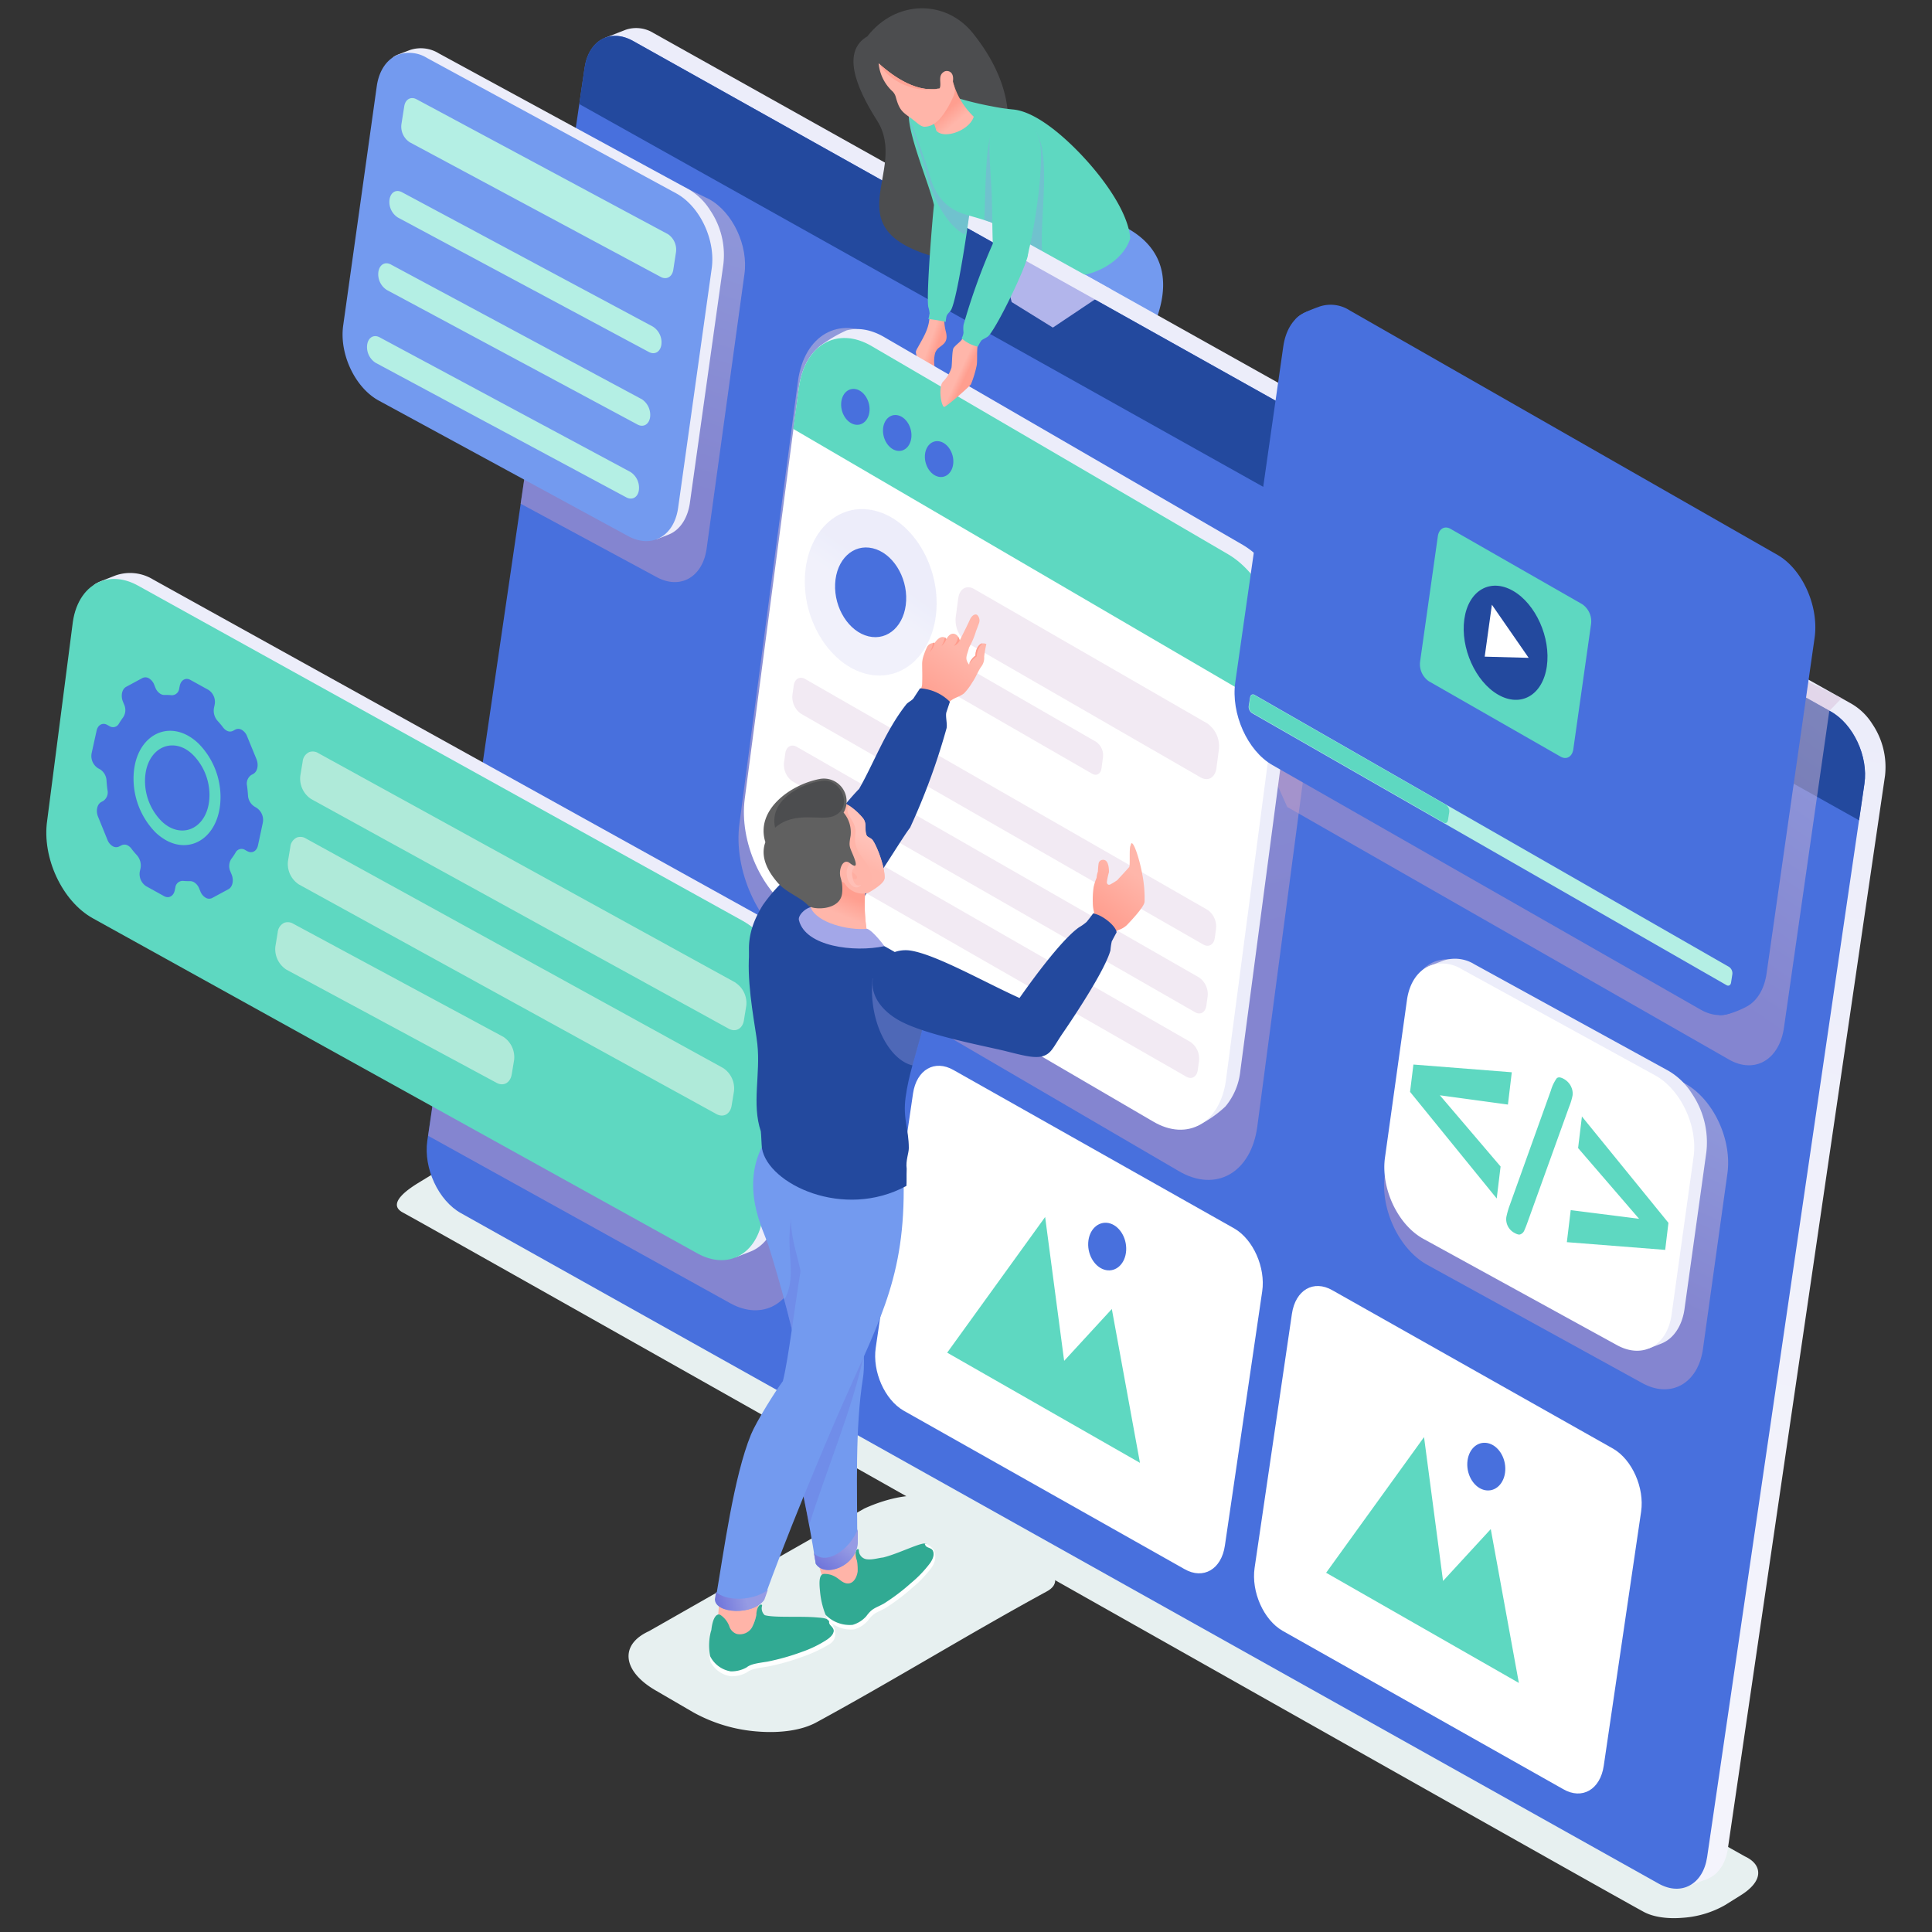 <svg xmlns="http://www.w3.org/2000/svg" xmlns:xlink="http://www.w3.org/1999/xlink" viewBox="0 0 500 500"><rect x="0" y="0" width="500" height="500" fill="#333333" stroke="none"/><defs><style>.cls-1{isolation:isolate;}.cls-2{fill:#686ed8;}.cls-10,.cls-11,.cls-12,.cls-13,.cls-14,.cls-15,.cls-16,.cls-17,.cls-18,.cls-19,.cls-2,.cls-20,.cls-21,.cls-22,.cls-23,.cls-24,.cls-25,.cls-26,.cls-27,.cls-28,.cls-29,.cls-3,.cls-30,.cls-31,.cls-32,.cls-33,.cls-34,.cls-35,.cls-36,.cls-37,.cls-38,.cls-39,.cls-4,.cls-40,.cls-41,.cls-42,.cls-43,.cls-5,.cls-6,.cls-7,.cls-8,.cls-9{fill-rule:evenodd;}.cls-3{fill:url(#GradientFill_3);}.cls-4{fill:#6970d9;opacity:0.3;}.cls-10,.cls-11,.cls-12,.cls-16,.cls-21,.cls-26,.cls-36,.cls-4{mix-blend-mode:multiply;}.cls-5{fill:#739aef;}.cls-6{fill:#e7f0f0;}.cls-7{fill:url(#linear-gradient);}.cls-8{fill:#4870dd;}.cls-9{fill:#23499e;}.cls-10,.cls-11,.cls-12,.cls-15,.cls-16,.cls-26{opacity:0.5;}.cls-10{fill:url(#linear-gradient-2);}.cls-11{fill:url(#linear-gradient-3);}.cls-12{fill:url(#linear-gradient-4);}.cls-13{fill:#ecedfa;}.cls-14{fill:#5ed8c1;}.cls-15{fill:#fffcf2;}.cls-16{fill:url(#linear-gradient-5);}.cls-17{fill:#b4efe4;}.cls-18{fill:#fff;}.cls-19{fill:#4c4d4f;}.cls-20{fill:url(#linear-gradient-6);}.cls-21{fill:#9398e4;}.cls-21,.cls-36{opacity:0.35;}.cls-22{fill:url(#linear-gradient-7);}.cls-23{fill:#ffb5a9;}.cls-24{fill:#ffa395;}.cls-25{fill:#b2b5eb;}.cls-26{fill:url(#linear-gradient-8);}.cls-27,.cls-28{opacity:0.2;}.cls-27{fill:url(#linear-gradient-9);}.cls-28{fill:#bf9ac3;}.cls-29{fill:url(#linear-gradient-10);}.cls-30{fill:#ffb4a8;}.cls-31{fill:#31aa93;}.cls-32{fill:url(#GradientFill_2);}.cls-33{fill:url(#GradientFill_2-2);}.cls-34{fill:url(#linear-gradient-11);}.cls-35{fill:#ff9d8e;}.cls-36{fill:#9da1e6;}.cls-37{fill:url(#linear-gradient-12);}.cls-38{fill:url(#linear-gradient-13);}.cls-39{fill:#ffbfb6;}.cls-40{fill:#ffaea1;}.cls-41{fill:#a3a7e8;}.cls-42{fill:#606060;}.cls-43{fill:url(#linear-gradient-14);}</style><linearGradient id="GradientFill_3" x1="275.71" y1="73.45" x2="275.7" y2="116.63" gradientUnits="userSpaceOnUse"><stop offset="0" stop-color="#7d82de"/><stop offset="1" stop-color="#5e65d6"/></linearGradient><linearGradient id="linear-gradient" x1="317.5" y1="149.02" x2="271.19" y2="430.1" gradientUnits="userSpaceOnUse"><stop offset="0" stop-color="#ecedfa"/><stop offset="1" stop-color="#f4f4fc"/></linearGradient><linearGradient id="linear-gradient-2" x1="394.1" y1="322.01" x2="421.37" y2="264.65" gradientUnits="userSpaceOnUse"><stop offset="0" stop-color="#bf9ac3"/><stop offset="1" stop-color="#dbc6dd"/></linearGradient><linearGradient id="linear-gradient-3" x1="390.57" y1="220.55" x2="441.1" y2="146.74" xlink:href="#linear-gradient-2"/><linearGradient id="linear-gradient-4" x1="152.82" y1="295.79" x2="184.49" y2="226.7" xlink:href="#linear-gradient-2"/><linearGradient id="linear-gradient-5" x1="156.85" y1="120.61" x2="182.51" y2="34.8" xlink:href="#linear-gradient-2"/><linearGradient id="linear-gradient-6" x1="242.25" y1="90.66" x2="240.15" y2="89.92" gradientUnits="userSpaceOnUse"><stop offset="0" stop-color="#ff9e8f"/><stop offset="1" stop-color="#ffb6aa"/></linearGradient><linearGradient id="linear-gradient-7" x1="245.25" y1="28.35" x2="247.78" y2="31.42" xlink:href="#linear-gradient-6"/><linearGradient id="linear-gradient-8" x1="281.08" y1="254.67" x2="232.39" y2="63.12" xlink:href="#linear-gradient-2"/><linearGradient id="linear-gradient-9" x1="228.58" y1="148.68" x2="224.52" y2="154.42" gradientUnits="userSpaceOnUse"><stop offset="0" stop-color="#a3a7e8"/><stop offset="1" stop-color="#b7baed"/></linearGradient><linearGradient id="linear-gradient-10" x1="250.1" y1="97.11" x2="248.35" y2="96.3" xlink:href="#linear-gradient-6"/><linearGradient id="GradientFill_2" x1="217.96" y1="399.13" x2="213.1" y2="406.1" gradientUnits="userSpaceOnUse"><stop offset="0" stop-color="#969be4"/><stop offset="1" stop-color="#7076db"/></linearGradient><linearGradient id="GradientFill_2-2" x1="193.06" y1="413.35" x2="185.71" y2="415.23" xlink:href="#GradientFill_2"/><linearGradient id="linear-gradient-11" x1="239.06" y1="181.55" x2="248.35" y2="168.26" xlink:href="#linear-gradient-6"/><linearGradient id="linear-gradient-12" x1="217.93" y1="231.14" x2="215.94" y2="236.13" xlink:href="#linear-gradient-6"/><linearGradient id="linear-gradient-13" x1="224.66" y1="217.16" x2="221.73" y2="222.79" gradientUnits="userSpaceOnUse"><stop offset="0" stop-color="#ffc2b9"/><stop offset="1" stop-color="#ffb6aa"/></linearGradient><linearGradient id="linear-gradient-14" x1="284.02" y1="236.87" x2="292.69" y2="225.42" xlink:href="#linear-gradient-6"/></defs><title>illustration-site-web-pas-cher</title><g class="cls-1"><g id="Layer_1" data-name="Layer 1"><path class="cls-2" d="M306.9,113.53c.28.16.64.28,1.08.5,1.41,3.4,1.94,4.4,1.67,4.74s-.21.13-.33.81c-.16.93,3.1,5,3.61,6.24a4.69,4.69,0,0,1,.11,3.4,17.36,17.36,0,0,1-3.48,5.9c-1.29,1.45-2.72,2.38-4,2.1-1.54-.34-1.27-1.72-1.05-3.07.09-.49,1-1.56.94-2-.41-2.72-2.4-5.1-3.86-7.45-1.26-1.17-3.37-2.4-4.54-3.75-1.69-2-2-4,.09-5.2.67-.38,2.35-2.27,3.22-2.2C302.05,113.65,304.81,112.31,306.9,113.53Z"/><path class="cls-3" d="M250.39,105.73c-1.14,3.1-.25,5.84,2.23,7l0,0,.31.11a6.39,6.39,0,0,0,.81.25c3,.88,7.43,1.69,10.15,2.21,10.85,2.07,27,3.36,34.61,6.26,3-2.19,3.86-6.25,1.91-8.69-8.28-3.94-19.47-9.07-24.16-10.81a13.46,13.46,0,0,0-3.92-.66c7-6.3,14.4-13.13,17.27-19,2-4.12,2.37-9.83,3.78-13.41-11.41,3.34-13.59-3.55-15.69-6-1.8,2.63-1.75,2.15-3.57,5-6.16,9.53-15.23,23-21.4,33.07A16.38,16.38,0,0,0,250.39,105.73Z"/><path class="cls-4" d="M287.62,107c-4.65-2.11-8.87-3.94-11.32-4.85a13.46,13.46,0,0,0-3.92-.66c7-6.3,14.4-13.13,17.27-19,2-4.12,2.37-9.83,3.78-13.41a16.62,16.62,0,0,1-7.65.71l.31,2.23c-8.81,8.77-24.82,29.14-26.31,42.45,5.39,1.25,20.09,3.14,22.44,3.4.62-4,3.2-7.09,5.4-10.92Zm-8-41.24c-.74-1-1.3-2-1.86-2.6-1.14,1.68-1.54,2.09-2.15,2.89Z"/><path class="cls-2" d="M286.2,157.71c1.61,2.22-2.72,13.38-3.77,15.73-.93,2.07-.63,3.34,1.56,3.37,1.73,0,4.48-2.42,6.16-4,3.14-3,3.32-6.07,4.23-7.38l1.07-.34c.78-.44,3.09-3.46,3.22-4.61a25.86,25.86,0,0,0-1.19-3.1c-1.71-3.16-2.09-1.78-4.34-3.71C290.57,155.51,292.4,156.25,286.2,157.71Z"/><path class="cls-5" d="M265.71,119.48c4.69,9.07,16.35,29.54,20.47,38.63,3.63.77,7.31-1.35,7.63-4.21-2.65-8.72-7-23.08-9.08-27.66a61.53,61.53,0,0,0-6.4-10.14c6.93-9.69,17.9-24.95,21.07-33.89,4.31-12.17-.63-19.11-7.28-22.93-2.36-1.36-4.9.82-6.1-.64A97.11,97.11,0,0,0,279,78.47c-2.31,9.44-13.34,29.47-14.18,36.21a7.31,7.31,0,0,0,.67,3.81C265.52,118.81,265.6,119.14,265.71,119.48Z"/><path class="cls-6" d="M451.57,480.43,132.48,301c-4-1.84-9.95-3.57-13.9-1.16L108.47,306c-2,1.24-8.72,5.36-4.25,7.78,13.16,7.14,307.8,173.78,321.16,181,2.52,1.37,6.22,1.87,10.1,1.54a25.57,25.57,0,0,0,10.94-3.27l4-2.5c2.85-1.76,4.44-3.69,4.59-5.53S454,481.56,451.57,480.43Z"/><path class="cls-7" d="M169.08,8.52a8.45,8.45,0,0,0-7.19-.8l-5.4,2.11C154.53,20,434.54,485.5,437.05,488.08l4.82-1.82c3.16-1.24,4.82-4.54,5.28-7.74l40.69-277.75a0,0,0,0,0,0,0,19.87,19.87,0,0,0-3.31-13.44,15.6,15.6,0,0,0-5.44-5.24Z"/><path class="cls-8" d="M473.78,184.12l-310-173.55c-5.87-3.25-11.45-.13-12.49,7L110.58,295.27c-1,7.07,2.87,15.45,8.73,18.7l310,173.54c5.86,3.25,11.46.14,12.5-6.93l40.69-277.76C483.55,195.75,479.64,187.37,473.78,184.12Z"/><path class="cls-9" d="M473.78,184.12l-310-173.55c-5.87-3.25-11.45-.13-12.49,7l-1.37,9.36L481.13,212.3l1.39-9.48C483.55,195.75,479.64,187.37,473.78,184.12Z"/><path class="cls-9" d="M161.83,17.49c2.35.54,4.16,3.34,4,6.25s-2.13,4.84-4.48,4.31-4.15-3.34-4-6.26S159.48,17,161.83,17.49Z"/><path class="cls-9" d="M172.54,23.64c2.35.53,4.15,3.33,4,6.25s-2.13,4.84-4.48,4.3-4.16-3.33-4-6.25S170.19,23.1,172.54,23.64Z"/><path class="cls-9" d="M184.12,30.39c2.35.54,4.16,3.34,4,6.25S186,41.49,183.67,41s-4.15-3.34-4-6.25S181.77,29.85,184.12,30.39Z"/><path class="cls-10" d="M436.07,280.41l-55.69-30.58a10.52,10.52,0,0,0-9-1c-3.39,1.32-5.92,4.75-6.66,9.74l-6.31,45.29c-1.3,8.89,3.6,19.42,11,23.5L425,357.93c7.37,4.08,14.4.17,15.71-8.72l6.31-45.29C448.36,295,443.44,284.49,436.07,280.41Z"/><path class="cls-11" d="M354.55,121.12l122.11,59.55L473.42,184,461.7,265.89c-1.19,8.4-7.59,12.13-14.26,8.31l-114.3-65.35-9.92-22.14Z"/><path class="cls-12" d="M201.21,247.5l-75.49-41.84-2.53,3.85L110.8,293.94,189,337.28c8.28,4.59,16.17.2,17.64-9.78l6.92-53.6C215,263.92,209.49,252.09,201.21,247.5Z"/><path class="cls-13" d="M197.87,266l-9,59.25,1.43.17,3.91-1.51c4.28-1.69,6.53-6.15,7.15-10.48L208,262.07v0a26.8,26.8,0,0,0-4.48-18.18,21.14,21.14,0,0,0-7.35-7.09L39.67,150a11.44,11.44,0,0,0-9.73-1.09l-3.44,1.35c-1.73.65-2.27,1.17-2.26,1.28C25.87,166.7,200.15,250.48,197.87,266Z"/><path class="cls-14" d="M192.21,238.31,35.74,151.57c-3.48-1.93-6.88-2.2-9.73-1.09-3.65,1.42-6.38,5.11-7.16,10.48l-6.64,51.39c-1.4,9.57,3.88,20.9,11.81,25.3L180.5,324.38c7.93,4.4,15.5.19,16.9-9.38L204,263.62C205.44,254.05,200.15,242.7,192.21,238.31Z"/><path class="cls-15" d="M190.36,254.3l-108-59.4a2.7,2.7,0,0,0-2.33-.26,3,3,0,0,0-1.71,2.51l-.6,3.6a6.33,6.33,0,0,0,2.82,6.05l108,59.4c1.89,1.05,3.7,0,4-2.25l.59-3.6a6.31,6.31,0,0,0-2.82-6.05Zm-60.14,14a6.32,6.32,0,0,1,2.83,6.05l-.6,3.6c-.34,2.29-2.14,3.3-4,2.25L74.1,250.93a6.31,6.31,0,0,1-2.83-6l.6-3.61a3,3,0,0,1,1.71-2.51,2.74,2.74,0,0,1,2.33.26l54.31,29.24Zm56.91,8.09a6.32,6.32,0,0,1,2.82,6.05l-.59,3.61c-.34,2.29-2.15,3.29-4,2.24l-108-59.39a6.33,6.33,0,0,1-2.83-6.05l.6-3.61a3,3,0,0,1,1.71-2.5,2.7,2.7,0,0,1,2.33.26Z"/><path class="cls-8" d="M48,193.85c-5.11-2.83-10.52,1-10.47,8.37a14.79,14.79,0,0,0,4.21,10.23A9.55,9.55,0,0,0,43.76,214c5.1,2.83,10.49-1,10.45-8.34A14.8,14.8,0,0,0,50,195.41,10,10,0,0,0,48,193.85ZM43,217.47a13.81,13.81,0,0,1-2.78-2.07,19.93,19.93,0,0,1-5.66-13.76c-.06-9.91,7.21-15.06,14.07-11.26a13.34,13.34,0,0,1,2.82,2.12,19.74,19.74,0,0,1,5.62,13.75c0,9.88-7.22,15-14.07,11.22Zm23.38-8.42A3.75,3.75,0,0,1,68,213l-1.24,5.81c-.32,1.48-1.55,2.14-2.75,1.48l-.61-.34a1.72,1.72,0,0,0-2.42.67,15.84,15.84,0,0,1-1.11,1.65,3.41,3.41,0,0,0-.24,3.28l.32.79c.61,1.5.24,3.21-.82,3.78l-4.2,2.27a1.72,1.72,0,0,1-1.7-.06,3.2,3.2,0,0,1-1.37-1.64l-.32-.77a3.26,3.26,0,0,0-1.36-1.62,2,2,0,0,0-1-.26c-.6,0-1.2,0-1.8-.07a1.93,1.93,0,0,0-2,1.72l-.16.76c-.32,1.48-1.55,2.14-2.74,1.48l-4.69-2.6a3.76,3.76,0,0,1-1.59-3.88l.17-.75a4,4,0,0,0-.92-3.35c-.51-.55-1-1.13-1.44-1.72a2.92,2.92,0,0,0-.9-.8,1.74,1.74,0,0,0-1.68-.06l-.55.28a1.74,1.74,0,0,1-1.71-.05,3.26,3.26,0,0,1-1.36-1.65l-2.44-6c-.61-1.5-.24-3.21.82-3.78l.55-.3a2.69,2.69,0,0,0,1.07-2.83q-.16-1.2-.24-2.4a3.64,3.64,0,0,0-1.65-2.92l-.61-.34a3.76,3.76,0,0,1-1.59-3.88L25,189.09c.33-1.49,1.55-2.16,2.75-1.49l.61.34a1.72,1.72,0,0,0,2.42-.67,19.78,19.78,0,0,1,1.11-1.65,3.39,3.39,0,0,0,.24-3.27l-.32-.79c-.61-1.51-.24-3.21.82-3.8l4.2-2.27a1.77,1.77,0,0,1,1.71.06,3.28,3.28,0,0,1,1.36,1.64l.32.79a3.25,3.25,0,0,0,1.35,1.62,2,2,0,0,0,1,.26,13.48,13.48,0,0,1,1.8.06,1.91,1.91,0,0,0,2-1.71l.16-.76c.32-1.49,1.55-2.16,2.74-1.49l4.69,2.59a3.73,3.73,0,0,1,1.58,3.9l-.16.76a3.94,3.94,0,0,0,.91,3.32c.5.55,1,1.13,1.45,1.74a2.92,2.92,0,0,0,.9.8,1.71,1.71,0,0,0,1.68.06l.56-.3a1.72,1.72,0,0,1,1.7.06,3.28,3.28,0,0,1,1.36,1.64l2.44,5.95c.61,1.52.24,3.21-.82,3.8l-.55.3a2.69,2.69,0,0,0-1.07,2.82q.16,1.2.24,2.4a3.65,3.65,0,0,0,1.65,2.92Z"/><path class="cls-16" d="M183.56,51.56,149.79,35.23l-13.33,83.41-1.72,11.72,35.12,18.95c6.1,3.38,11.92.14,13-7.22L192.65,71C193.73,63.66,189.66,54.94,183.56,51.56Z"/><path class="cls-13" d="M179.44,71.39l-10.52,68,1.1.14,3-1.17c3.29-1.3,5-4.72,5.5-8.06l8.69-61.93s0,0,0,0a20.6,20.6,0,0,0-3.45-14,16.2,16.2,0,0,0-5.65-5.45L113.54,13.8a8.84,8.84,0,0,0-7.49-.84l-2.64,1c-1.34.5-1.75.9-1.74,1C102.92,26.63,181.19,59.45,179.44,71.39Z"/><path class="cls-5" d="M175.09,50.09,110.51,15a8.73,8.73,0,0,0-7.48-.84c-2.8,1.09-4.9,3.93-5.51,8.07L88.83,84.15c-1.08,7.36,3,16.07,9.08,19.46l64.58,35.09c6.1,3.38,11.93.15,13-7.21l8.69-61.94C185.26,62.19,181.19,53.47,175.09,50.09Z"/><path class="cls-17" d="M163.13,122.13,98.25,87.3c-1.5-.8-2.93,0-3.22,1.88a4.82,4.82,0,0,0,2.19,4.72l64.87,34.82c1.5.81,3,0,3.25-1.87a4.85,4.85,0,0,0-2.21-4.72Zm2.9-18.86a4.88,4.88,0,0,1,2.21,4.73c-.29,1.86-1.75,2.68-3.25,1.87L100.12,75.05a4.82,4.82,0,0,1-2.19-4.72c.29-1.86,1.72-2.68,3.22-1.88L166,103.27Zm6.67-42.75L107.82,25.7c-1.49-.81-2.93,0-3.2,1.81l-.73,4.62a4.82,4.82,0,0,0,2.19,4.71L171,71.67c1.5.8,2.95,0,3.24-1.81l.71-4.61a4.84,4.84,0,0,0-2.21-4.73Zm-3.75,24a4.81,4.81,0,0,1,2.21,4.7c-.29,1.89-1.74,2.67-3.24,1.87L103,56.31a4.76,4.76,0,0,1-2.19-4.68c.29-1.89,1.72-2.69,3.21-1.89Z"/><path class="cls-13" d="M433.13,301.5l-7.67,47.35,1.19.15,3.27-1.27c3.58-1.41,5.46-5.14,6-8.76l5.68-40.77a0,0,0,0,0,0,0,22.41,22.41,0,0,0-3.75-15.2,17.64,17.64,0,0,0-6.15-5.93l-50.13-27.52a9.55,9.55,0,0,0-8.14-.91l-2.88,1.12c-1.44.55-1.89,1-1.88,1.07C370,263.46,435,288.52,433.13,301.5Z"/><path class="cls-18" d="M428.4,278.33l-50.13-27.52a9.47,9.47,0,0,0-8.13-.91c-3.05,1.19-5.33,4.27-6,8.77l-5.69,40.77c-1.17,8,3.24,17.48,9.88,21.15l50.13,27.52c6.64,3.68,13,.16,14.14-7.84l5.68-40.77C439.46,291.5,435,282,428.4,278.33Z"/><path class="cls-14" d="M406.56,281.16a4,4,0,0,1,.42,2.33,15.76,15.76,0,0,1-.91,3l-10.69,29.67c-.34,1-.66,1.74-.89,2.28a1.8,1.8,0,0,1-1,1c-.37.17-.88,0-1.54-.36a4,4,0,0,1-2.11-4.09,20.88,20.88,0,0,1,.88-3.09l10.65-29.69a10.62,10.62,0,0,1,1.44-3.06c.38-.48,1.06-.42,2,.13a4.54,4.54,0,0,1,1.75,1.85Zm2.85,7.71-1,8.25,15.78,18.3-17.69-2.24-1,8.29,25.45,2,.84-7-22.43-27.57Zm-44.49-6.3,22.43,27.6,1-8.28-15.71-18.43,17.61,2.4,1-8.36-25.46-2Z"/><path class="cls-18" d="M236.29,283c.9-6.16,5.6-8.88,10.49-6.07l72.66,41c4.88,2.81,8.12,10.1,7.22,16.26L317,400c-.9,6.16-5.6,8.88-10.48,6.07l-72.67-41c-4.89-2.82-8.11-10.11-7.21-16.27Z"/><polygon class="cls-14" points="245.13 350.07 270.48 314.96 275.4 352.19 287.74 338.77 295.02 378.58 245.13 350.07"/><path class="cls-8" d="M286.89,316.52c2.71.55,4.75,3.72,4.56,7.09s-2.55,5.64-5.26,5.08-4.75-3.72-4.56-7.08S284.18,316,286.89,316.52Z"/><path class="cls-18" d="M334.35,340c.91-6.16,5.6-8.89,10.49-6.07l72.66,41c4.88,2.82,8.12,10.11,7.22,16.27l-9.67,65.77c-.9,6.17-5.6,8.89-10.48,6.07l-72.66-41c-4.89-2.82-8.12-10.1-7.22-16.27Z"/><polygon class="cls-14" points="343.2 407.03 368.54 371.92 373.46 409.15 385.81 395.73 393.08 435.54 343.2 407.03"/><path class="cls-8" d="M385,373.47c2.71.56,4.75,3.73,4.56,7.09s-2.55,5.64-5.26,5.09-4.75-3.73-4.56-7.09S382.24,372.92,385,373.47Z"/><path class="cls-19" d="M224.49,9.39C218,13.19,221.12,22,227,31.23c8.34,13.15-11.84,28,15.59,35.45-2.86-8,9-11,14.86-21.93,6.74-12.65,3-25.34-5.65-36.14C244.75-.19,231.85-.08,224.49,9.39Z"/><path class="cls-20" d="M237.3,92.51l1.58,6c.49,1.28.79,1.63,2.63.8,1-.49.68-2.58.41-4.1a8.79,8.79,0,0,1,.07-3.76,3,3,0,0,1,1.15-1.57c1.09-.88,2.38-1.47,1.59-4.27a14.16,14.16,0,0,1-.35-4.06l-3.82-.25c.09,3.41-1.43,5.71-3,8.57C236.79,91.22,237,91,237.3,92.51Z"/><path class="cls-14" d="M250.91,54.66l0-.19a3.87,3.87,0,0,0-.12-.82c-1-6.48-2.95-17.41-4.49-23.11-2.68-9.95-11.2-6.51-11.11-.57.09,5.62,5.31,17.79,6.52,23.06-.43,3.84-2,23-1.48,26.37a7.74,7.74,0,0,1,.35,1.76,6,6,0,0,1-.32,1.38c1.5.2,3,.42,4.49.76a9.07,9.07,0,0,1,.22-1.49c.26-.72.92-1.09,1.22-1.7,1.47-3,3.89-18.77,4.56-23.91A6.29,6.29,0,0,0,250.91,54.66Z"/><path class="cls-21" d="M249.79,60.73A29.92,29.92,0,0,0,251,53.16c0-3.95-1.51-7.22-2-9.73L235.22,29.68c.09,2.58,3.09,9.43,4.33,14.5C241.47,52.07,245.65,58.88,249.79,60.73Z"/><path class="cls-14" d="M292.51,61.67c-1.95,6.44-11.09,11.51-20.25,9.49-2.18-2.43-2.83-1.67-4.83-3.63-1.82-1.79-4.07-4.23-7.21-7.42-1.75-2.74-8.64-3.86-11.69-5.06-3.43-1.34-6.48-4.15-7.9-9.61-.69-2.65-3.69-10.75-4.77-13.45-3.12-7.81,3.65-10.72,8.22-7.83a84.74,84.74,0,0,0,12.59,3.35,51.37,51.37,0,0,0,5.58.83c3.8.37,7.93,3.14,10.88,5.49C281.06,40.15,291.82,52.84,292.51,61.67Z"/><path class="cls-22" d="M246.6,21A19.33,19.33,0,0,0,252,30.19c-1,3.47-7.58,6-9.69,3.63a11.34,11.34,0,0,0-.61-1.84c-.34-1-.69-1.91-1-2.62Z"/><path class="cls-23" d="M227.39,16.38a11.22,11.22,0,0,0,3.43,7.12,3.25,3.25,0,0,1,1,1.59c.86,3.14,1.54,3.79,3.56,5.22s2.69,2.37,3.81,2.49a4.62,4.62,0,0,0,3-1.1c1.73-1.24,3.66-4.62,4.57-6.84.67-1.66.25-2.07-.17-3.64.49-2.89-1.5-3.07-2.17-2.71-1.9,1-.62,3.13-1.25,4.35C236.48,24.34,229.55,18.33,227.39,16.38Z"/><path class="cls-24" d="M227.39,16.38c3.72,6.19,11.91,7.75,15.79,6.48C236.48,24.34,229.55,18.33,227.39,16.38Z"/><path class="cls-21" d="M270.7,69.57l-.17,0a13.11,13.11,0,0,1-3.1-2.08c-1.82-1.79-4.07-4.23-7.21-7.42-.89-1.4-3.12-2.37-5.49-3.15.37-6.41.2-21.06,2.31-23,2.9-2.63,6.89-4.38,10.22-1C273.54,39.5,267.28,63.41,270.7,69.57Z"/><polygon class="cls-25" points="261.83 78.18 257.85 63.2 260.6 60.74 285.74 74.85 283.4 77.47 272.48 84.78 261.83 78.18"/><path class="cls-13" d="M257.86,63.24,256,57.39,287.39,74.8l-4,2.7Z"/><path class="cls-26" d="M206.5,98.69c1.62-12,10.73-17.17,20.34-11.52l99.23,57.94c9.6,5.65,16.07,20,14.45,32L325.39,291.55c-1.62,12-10.74,17.17-20.34,11.52l-99.23-57.94c-9.61-5.65-16.08-20-14.45-32Z"/><path class="cls-13" d="M210,98c.17-1.3.43-7.1,2-8.28a36.31,36.31,0,0,1,7.07-4.21c3-.79,6.37-.27,9.85,1.78l92.72,53.73c8.92,5.25,14.94,18.57,13.43,29.73L321,277.13a17.06,17.06,0,0,1-3.85,9.21,28.7,28.7,0,0,1-7,4.88c-2.66,1.37-6.4-2.39-8.08-3.38l-92.72-53.73c-8.93-5.26-14.94-18.57-13.43-29.73Z"/><path class="cls-18" d="M206.75,100.32c1.51-11.16,10-16,18.91-10.71l92.2,53.84c8.92,5.24,14.94,18.57,13.42,29.72l-14,106.35c-1.51,11.15-10,16-18.9,10.7l-92.21-53.83c-8.93-5.26-14.93-18.58-13.42-29.73Z"/><path class="cls-14" d="M206.75,100.32c1.51-11.16,10-16,18.91-10.71l92.2,53.84c8.92,5.24,14.94,18.57,13.42,29.72l-1.43,10.57L205.29,111Z"/><path class="cls-8" d="M221.58,100.73c2,.48,3.58,2.92,3.46,5.44s-1.86,4.17-3.89,3.69-3.58-2.92-3.46-5.44S219.54,100.25,221.58,100.73Z"/><path class="cls-8" d="M232.42,107.49c2,.48,3.58,2.91,3.46,5.43s-1.86,4.18-3.89,3.7-3.58-2.92-3.47-5.44S230.38,107,232.42,107.49Z"/><path class="cls-8" d="M243.25,114.25c2,.48,3.59,2.91,3.47,5.43s-1.86,4.17-3.89,3.69-3.58-2.91-3.47-5.43S241.22,113.77,243.25,114.25Z"/><path class="cls-27" d="M226.31,132.14c9.41,2.23,16.6,13.51,16.06,25.19s-8.62,19.34-18,17.11-16.61-13.51-16.06-25.19S216.9,129.91,226.31,132.14Z"/><path class="cls-8" d="M225.86,141.89c5.07,1.2,8.95,7.28,8.65,13.58s-4.64,10.42-9.72,9.22-8.95-7.28-8.66-13.58S220.78,140.68,225.86,141.89Z"/><path class="cls-28" d="M248,154.8c.34-2.48,2.21-3.52,4.2-2.31l60.26,34.74a7.23,7.23,0,0,1,3,6.67l-.65,4.91c-.34,2.48-2.22,3.52-4.2,2.32l-60.27-34.74a7.25,7.25,0,0,1-3-6.68Z"/><path class="cls-28" d="M245.63,172.86c.2-1.47,1.31-2.08,2.48-1.37L283.7,192a4.28,4.28,0,0,1,1.76,3.95l-.39,2.89c-.2,1.47-1.31,2.08-2.48,1.37L247,179.7a4.28,4.28,0,0,1-1.76-3.95Z"/><path class="cls-28" d="M205.41,177.46c.24-1.81,1.61-2.56,3.05-1.69l104.08,59.72a5.26,5.26,0,0,1,2.17,4.86l-.32,2.37c-.25,1.8-1.62,2.56-3.06,1.68L207.25,184.69a5.3,5.3,0,0,1-2.17-4.86Z"/><path class="cls-28" d="M203.23,195c.24-1.8,1.61-2.56,3.05-1.68L310.37,253a5.3,5.3,0,0,1,2.17,4.86l-.33,2.37c-.24,1.81-1.61,2.56-3,1.69L205.07,202.2a5.28,5.28,0,0,1-2.17-4.86Z"/><path class="cls-28" d="M201,211.66c.24-1.81,1.61-2.57,3.05-1.69l104.09,59.72a5.28,5.28,0,0,1,2.17,4.86l-.33,2.36c-.24,1.81-1.61,2.57-3.05,1.69L202.79,218.89a5.28,5.28,0,0,1-2.16-4.87Z"/><path class="cls-8" d="M335.43,88.35c.33-2.31-1.21-4.1-.2-5.63s4.77-2.84,6.37-3.42a9.08,9.08,0,0,1,7.65,1L460,143.6c6.47,3.7,10.77,13.31,9.62,21.45l-12.43,86.86c-.57,4-2.35,6.89-4.77,8.37-1.48.91-5.54,2.64-7.38,2.42-1.29-.16-.31-2-1.67-2.75l-110.7-63.29c-6.47-3.7-10.78-13.31-9.62-21.45Z"/><path class="cls-8" d="M332.11,89.68c1.16-8.14,7.35-11.75,13.82-8.05l110.7,63.29c6.47,3.7,10.78,13.31,9.62,21.45l-12.43,86.86c-1.16,8.14-7.35,11.75-13.81,8L329.3,198c-6.47-3.7-10.77-13.31-9.61-21.45Z"/><path class="cls-17" d="M323.52,180.51c.1-.7.63-1,1.19-.67L447.5,250.25a2,2,0,0,1,.83,1.88l-.33,2.15c-.1.7-.64,1-1.19.67L324,184.55a2,2,0,0,1-.83-1.89Z"/><path class="cls-14" d="M323.58,180.58c.09-.68.61-1,1.15-.65l49.53,28.39a2,2,0,0,1,.8,1.82l-.32,2.07c-.09.68-.61,1-1.15.65l-49.53-28.39a2,2,0,0,1-.8-1.82Z"/><path class="cls-14" d="M372.11,138.79c.28-1.94,1.75-2.8,3.29-1.92l34.08,19.5a5.36,5.36,0,0,1,2.29,5.1l-4.6,32.43c-.27,1.94-1.75,2.8-3.29,1.92l-34.08-19.5a5.37,5.37,0,0,1-2.28-5.1Z"/><path class="cls-9" d="M391.56,152.9c-5.9-3.37-11.54-.09-12.59,7.33s2.86,16.18,8.76,19.56,11.53.09,12.59-7.34S397.45,156.27,391.56,152.9Z"/><polygon class="cls-18" points="386.1 156.5 384.24 169.94 395.62 170.25 386.1 156.5"/><path class="cls-29" d="M253.53,87.81c-1,1.62-.46,5.12-.77,6.78a27.62,27.62,0,0,1-1.48,4.86c-.2.43-6.62,6.13-7,5.85-.84-.66-1.39-5.16-.28-6.47a9.13,9.13,0,0,0,2.24-3.66c.19-1.09.12-4.63.59-5.18,1-1.24,2.15-1.64,2.62-3.19Z"/><path class="cls-14" d="M266,66a8,8,0,0,0,.24-1.13c1.67-6.91,3.37-18.74,3.15-25.59-.16-5.24-2.71-9.67-8.85-8-1.89.52-4.07,2-4.35,4.44-.33,3,.11,7.92.39,13,.23,4,.21,11.31.36,14.26,0,.09,0,.18-.08.27a161.22,161.22,0,0,0-7.5,20.84,7.71,7.71,0,0,0,0,1.92,3.61,3.61,0,0,1-.5,1.54,9.36,9.36,0,0,0,4.21,2.17,11.25,11.25,0,0,1,.86-1.52c.26-.4,1.5-.79,2-1.36,2.55-3.05,9.26-17,10.08-20.69Z"/><path class="cls-6" d="M167.94,422.15l55.74-31.74c6.07-2.78,14.77-5,21-1.76,5.64,2.93,14.93,8.94,19,11.28,3.12,1.78,14,8.27,7.21,11.94-19.85,10.8-39.49,22.93-59.65,33.9-3.81,2.07-9.39,2.82-15.24,2.34a40.51,40.51,0,0,1-16.51-4.92l-9.88-5.75c-4.38-2.55-6.69-5.56-6.92-8.34S164.21,423.86,167.94,422.15Z"/><path class="cls-18" d="M188.48,420.47c1.09,0,4.77-3.48,8.25-1.73,4.18,2.09,12.13.24,16.14,1.2.71.17,2.11-.35,2.38.14.87,1.53,1.7,3.83-.42,5.33a36.09,36.09,0,0,1-7.11,3.35,58.21,58.21,0,0,1-9,2.54c-3,.47-4.31.66-5.42,1.51a7.94,7.94,0,0,1-4.13,1,7,7,0,0,1-5.27-3.68c-.34-.71-.35-3.82,0-5.84a29.52,29.52,0,0,1,1.86-5.09Z"/><path class="cls-30" d="M197,413c-1.32,3.18-.91,8.09-4.05,9.8-2.1,1.14-5.38,1.15-6.81-2.11-.8-1.82.26-4.92,0-8.91Z"/><path class="cls-31" d="M197.91,418c2.4.7,9,.23,13.23.57,1.81.15,3.42.13,4.27,1.77s.36,2.8-1.39,4a29.43,29.43,0,0,1-6.41,3.14,59.82,59.82,0,0,1-9,2.55c-3,.46-4.31.65-5.42,1.51a7.89,7.89,0,0,1-4.13,1,7.26,7.26,0,0,1-5.27-3.91,14.6,14.6,0,0,1,0-5.6,10,10,0,0,1,.31-1.19c.33-3.16,1.37-4.43,2.35-3.89a6.05,6.05,0,0,1,2.37,3.16,3.09,3.09,0,0,0,1.83,1.75,3.62,3.62,0,0,0,4-1.77,11.61,11.61,0,0,0,1.1-3.2,1.71,1.71,0,0,0,0-.32c.32-2.76,1.66-2.52,1.46-1.94A2.37,2.37,0,0,0,197.91,418Z"/><path class="cls-18" d="M214.57,419.84c0,1.06,1.6,1.16,1.13,3,.78-.77-.31-3-.8-3.32C214.7,419.42,214.53,419.37,214.57,419.84Z"/><path class="cls-18" d="M215.82,409.53c1-.4,3.28-4.91,7.15-4.47a19.68,19.68,0,0,0,6.62-.95c4.07-1.16,9.73-4.79,10.7-4.2,2.1,1.3,2.27,3.66.79,5.8a29.57,29.57,0,0,1-4.93,5.16,52.52,52.52,0,0,1-7,5.3c-2.24,1.24-3,1.13-4.57,3.28a7.35,7.35,0,0,1-3.54,2.24,8.38,8.38,0,0,1-6.91-2.59c-.77-2.5-2.11-4.87-1.25-8.62Z"/><path class="cls-30" d="M221.19,398.89c-.06,3.44,2.12,7.86-.17,10.6-1.53,1.83-4.58,3.05-7.11.55-1.41-1.4-1.56-4.68-3.25-8.3Z"/><path class="cls-31" d="M228.55,403.08l.7-.19c4.06-1.15,9.49-3.95,10.46-3.36,2.1,1.3,2.5,2.83,1,5a30.37,30.37,0,0,1-4.94,5.16,52.93,52.93,0,0,1-7,5.3c-2.24,1.24-3,1.13-4.57,3.28a7.5,7.5,0,0,1-3.54,2.24,8.66,8.66,0,0,1-7-2.61,21.16,21.16,0,0,1-1.43-6c-.33-3.07-.12-4.62,1.21-4.58,2.48.07,3.5,1.37,4.52,2,2.2,1.38,3.68-.4,4-2.6a12.61,12.61,0,0,0-.2-2.9l-.11-.3c-.73-2.68.61-2.95.63-2.34a2.31,2.31,0,0,0,2,2.35C225.76,403.74,227.46,403.17,228.55,403.08Z"/><path class="cls-18" d="M239.46,399.87c.43,1,1.95.37,2.33,2.26.38-1-1.57-2.55-2.15-2.65C239.4,399.44,239.22,399.46,239.46,399.87Z"/><path class="cls-5" d="M218.85,305.93c.89,10,5.89,41.82,4.5,50.57-2.1,13.15-1.5,29-1.48,43-.35,5.86-8.41,8.93-10.76,5.2-1.88-12.47-4.56-23.4-5.65-30.33-1.22-7.76-.82-17.19,1.15-22.29-.81-5.57-4.61-19.94-7.78-29.9-1.15-3.59-7.63-15.21-.92-26.75Z"/><path class="cls-32" d="M222,395.74c0,1,0,2.62,0,3.63-.36,5.87-8.52,9.05-10.87,5.32-.14-.92-.34-1.83-.48-2.73C213.78,405.36,220,400.94,222,395.74Z"/><path class="cls-4" d="M223.56,350.56c-2.63,13.19-10.06,30.8-14.12,44.06-2.12-11.36-7.4-30.7-2.83-42.55-.46-3.17-1.89-9.2-3.62-15.64,3.51-6.67.15-12,1.81-21.39,9.32-1.62-4.74-13,15-1C221.54,328.17,223.19,337.07,223.56,350.56Z"/><path class="cls-5" d="M218.2,363.07c-5.37,12.16-15.29,36-20.56,51-2.73,4-12.46,3.55-12.44-.14,2.15-12.49,4.68-31.74,9.16-42.69,1.37-3.35,6.43-11.41,8.25-13.81,1.42-5.51,3.2-20.39,4.57-28.44-1.23-6.66-6.61-17.8,3.72-27.49,4.17,3,17,4.82,22.89,1.52C234.73,329.3,228.27,340.28,218.2,363.07Z"/><path class="cls-33" d="M198.73,411.43l-.92,2.59c-2.81,4.09-12.82,3.66-12.8-.15.1-.61.21-1.25.32-1.89C187.72,414.41,194.94,414.44,198.73,411.43Z"/><path class="cls-34" d="M251.15,160.07c-.38.81-.75,1.62-1.15,2.42l-1.64,3.29c-.35-1.62-1.64-2.23-2.63-1.42a2.88,2.88,0,0,0-.8,1.08c-.15-.44-1.4-1.44-3.08,1a1.84,1.84,0,0,0-2,1.18,13.1,13.1,0,0,0-.7,1.72,7.09,7.09,0,0,0-.5,2.33c0,1.59.08,3.31,0,5.2,0,2.06-2.38,4.66-3.65,6.16l7.63,2.42a44.82,44.82,0,0,1,3-3.72c1.2-1.21,2.71-1.35,3.86-2.29a14.74,14.74,0,0,0,2.09-2.76c.9-1.27,1.39-2.65,2.25-4a3.78,3.78,0,0,0,.87-2.74,28.94,28.94,0,0,1,.57-3.25c-1.57-.78-2.8,1.16-2.79,3a4.69,4.69,0,0,0-1.69,2.3c-1.25-1.63-.51-2.31,0-4.41a20.55,20.55,0,0,0,1.79-4.2c.25-.64.49-1.31.75-2a2,2,0,0,0-.45-2.24C252.54,158.88,251.79,159,251.15,160.07Z"/><path class="cls-35" d="M254.33,166.45c-1.11.16-1.9,1.7-1.89,3.2a4.65,4.65,0,0,0-1.65,2.18,10.65,10.65,0,0,1,2-2,4.75,4.75,0,0,1,1.53-3.39Zm-5.83-1-.14.29a2.82,2.82,0,0,0-.42-1,4.11,4.11,0,0,1-1.08,2.42,2.75,2.75,0,0,0,1.64-1.7Zm-3.58-.08a.91.91,0,0,0-.4-.41,6.47,6.47,0,0,1-.86,2.19,3.64,3.64,0,0,0,1.26-1.78Zm-3,.94,0,.05a2,2,0,0,0-.49,0,5,5,0,0,1-.89,2.44A4,4,0,0,0,241.88,166.35Z"/><path class="cls-9" d="M222.34,204.15c3.84-6.69,6.84-15.07,12.21-21.87.45-.56,1.5-1,1.89-1.59.56-.87,1.11-1.72,1.67-2.55a11.89,11.89,0,0,1,7.72,3.48c-.3.9-.59,1.79-.89,2.67-.34,1,.32,3.25,0,4.28a170.74,170.74,0,0,1-9.41,25.63c-5.32,6.87-29,50.94-41.33,35-1.12-5.69.39-10.42,3.25-15a41,41,0,0,1,5.61-6.45C207,223.64,216.5,210.17,222.34,204.15Z"/><path class="cls-9" d="M196,270.19c.86,7.8-1.49,15.48.9,22.6.11.74.18,3.63.3,4.41,1.58,9.23,21.1,18.57,37.38,9.71.09-1.14,0-2.34.07-4.46-.3-2,.56-4.1.55-5.3,0-5-1.58-7.59-.83-13.18,1.52-11.37,7.82-22.3,4.34-31.25-.75-1.92-2.06-2.85-3.55-4-3.85-3.09-23.74-13.22-29.78-13.94C187.9,232.47,195.09,261.72,196,270.19Z"/><path class="cls-36" d="M236.16,275.72c2.26-8.35,5.21-16.24,2.58-23-.75-1.92-2.06-2.85-3.55-4-3.84-3.09-3.33,5.22-9.37,4.51C224.66,264.3,230.15,274.4,236.16,275.72Z"/><path class="cls-23" d="M223.88,231.25a42.84,42.84,0,0,0,.44,9.58c-5.7-.18-13.63-1.67-14.49-5.92,0-.51.07-1,.1-1.53l-.23-.19c-2-1.36-5.43-2.36-7.61-4.85-3.47-4-5.32-9.31-2.59-14.69,5-9.81,17-10,23.74-2,1.31,1.55.35,3.15,1.09,4.65.15.29.68.42,1.31.93.86.71,3.36,6.85,3.29,10.05,0,1.29-3,3.1-4.3,3.82A3.85,3.85,0,0,1,223.88,231.25Z"/><path class="cls-37" d="M223.88,231.25a42.84,42.84,0,0,0,.44,9.58c-5.7-.18-13.63-1.67-14.49-5.92,0-.51.07-1,.1-1.53a2.33,2.33,0,0,1-.23-.19c-4.34-4.05,1.46-8.7,8.79-4.7A5.67,5.67,0,0,0,223.88,231.25Z"/><path class="cls-38" d="M228.93,227.24c0,.56-2.36,1.41-3.33,1.54.66-6.06-5.11-7-4.24-12.9.52-3.56-3.13-4.85-1.7-7.45a16.69,16.69,0,0,1,3.58,3.18c1.31,1.55.35,3.15,1.09,4.65.15.29.68.42,1.31.93C226.5,217.9,229.08,224,228.93,227.24Z"/><path class="cls-39" d="M221.07,224.78c-.11-1.36-.66-1.62-1.11-1.26a3.63,3.63,0,0,0-.79,3c.22,2.25,2.31,4.26,3.74,2.44-1.57.84-2.31-1.18-2.38-2.6C220.49,225.36,220.73,224.55,221.07,224.78Z"/><path class="cls-40" d="M220.57,225.64c.84.64,1.22,1.07,1.21,1.42s-.21.62-.95.36A3.28,3.28,0,0,1,220.57,225.64Z"/><path class="cls-41" d="M209.76,234.76c-1.69.52-3.27,2.25-3,3.37,1.68,6.86,14.27,8.4,22.09,6.74.1,0-2.93-4-4.43-4.5C219.54,240.85,211.28,238.81,209.76,234.76Z"/><path class="cls-42" d="M209.15,234.33c-2.09-2.22-5.62-3.29-7.88-5.88s-4.68-6.47-3.19-10.5c-2.63-8.28,6.36-14.84,13.94-16.33a5.88,5.88,0,0,1,6.3,8.68,7.89,7.89,0,0,1,1.82,6c-.43,2.36-.37,2.66.39,4.42.59,1.4,2.08,4.78-.61,2.64-1.74-1.38-3,1.67-2.37,3.78a9.57,9.57,0,0,1,.38,4.08C217.42,235.7,210.31,235.57,209.15,234.33Z"/><path class="cls-19" d="M200.59,214.2c-1.79-8,8.75-12.07,12.87-12.17s7.44,6.77,2.49,9.08C212.58,212.69,205.9,209.61,200.59,214.2Z"/><path class="cls-43" d="M284.14,225.55a5.92,5.92,0,0,0-.34,1.62,13.43,13.43,0,0,0-.78,2.46,22.66,22.66,0,0,0-.2,4.05,9.11,9.11,0,0,0,.35,2.48c-1,2-2.6,3.2-4.09,4.83l4.82,3.68c2-1.34,3.62-2.75,5.37-3.92a6,6,0,0,0,2.35-1.32c1.11-1.16,4.4-4.62,4.59-6a31.64,31.64,0,0,0-.54-6.91c-.87-4.88-2.73-10-3.05-7.75-.46.55-.08,5-.38,5.61-1.14,1.31-1.68,1.85-3.11,3.42a18.19,18.19,0,0,1-1.9,1.15c-.49.13-.76-.21-.78-.65a19.82,19.82,0,0,1,.55-2.6c0-2.09-.52-3.28-1.64-3.17a1.11,1.11,0,0,0-1.05,1A19.23,19.23,0,0,0,284.14,225.55Z"/><path class="cls-9" d="M235.58,246c6.64,1,19.44,8.32,28.27,12.28,4.92-7,11.39-15.44,15.37-18.27a12.82,12.82,0,0,0,2-1.42c.57-.71,1.14-1.44,1.68-2.19,2.49.35,6.1,3.46,6.06,4.93-.41.73-.81,1.5-1.23,2.29a15.88,15.88,0,0,0-.35,2.34c-1.35,4.92-8.8,16.27-12.28,21.34-2,2.92-2.72,4.64-4.08,5.51-2.18,1.41-5.11.64-10.75-.78-4.75-1.19-20.08-4-27.13-7.7-5-2.63-8.79-7.35-6.81-12.8A8.55,8.55,0,0,1,235.58,246Z"/></g></g></svg>